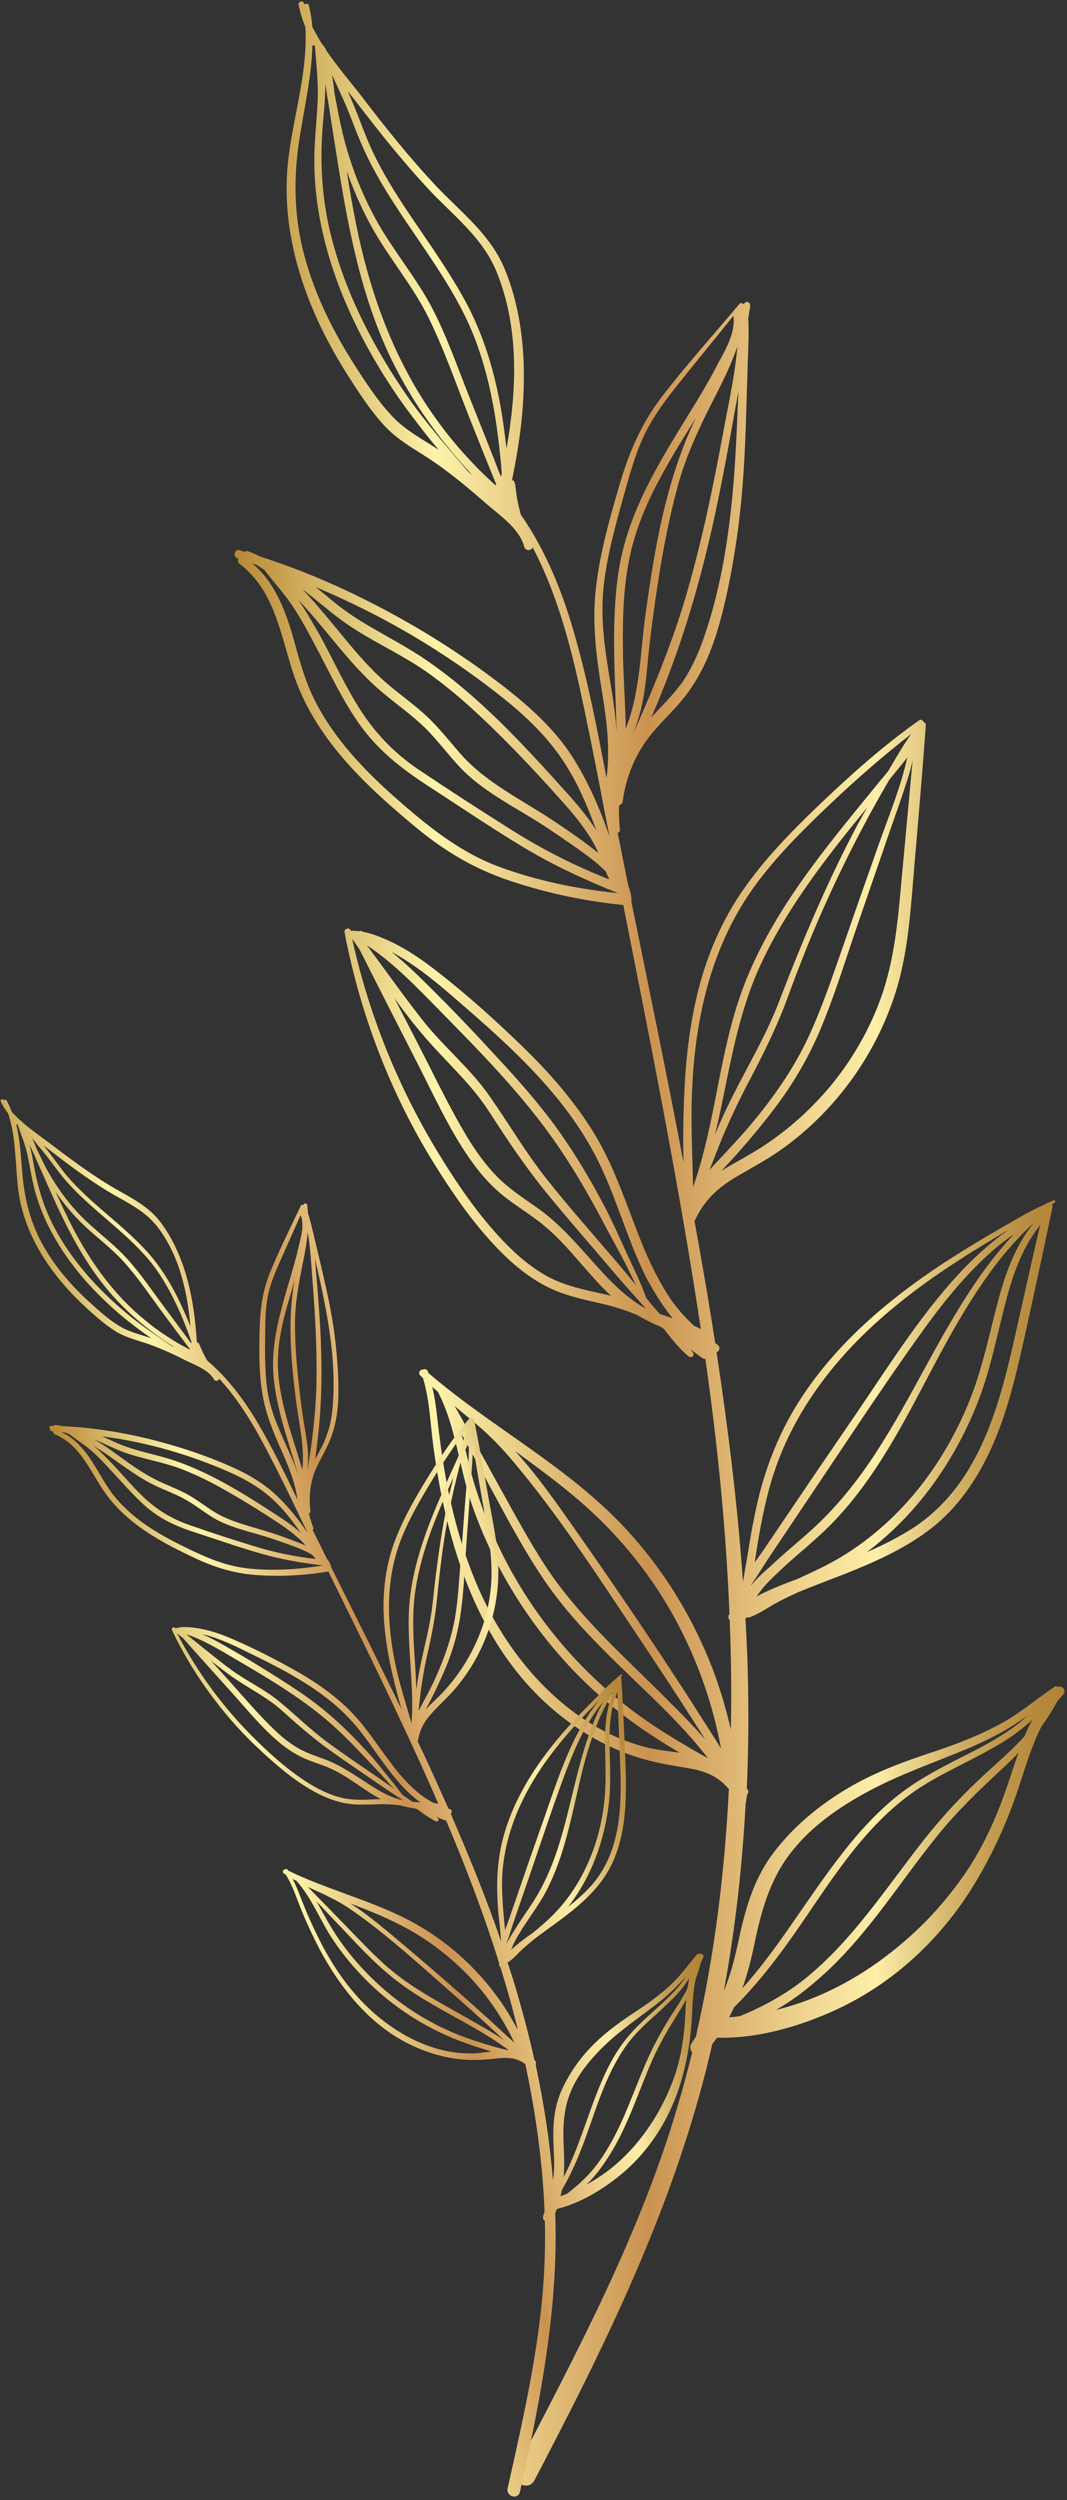 <?xml version="1.0" encoding="UTF-8"?><svg xmlns="http://www.w3.org/2000/svg" xmlns:xlink="http://www.w3.org/1999/xlink" height="892.1" preserveAspectRatio="xMidYMid meet" version="1.0" viewBox="-0.6 -0.3 380.9 892.1" width="380.9" zoomAndPan="magnify"><rect x="-0.6" y="-0.3" width="380.9" height="892.1" fill="#333333" stroke="none"/><linearGradient gradientUnits="userSpaceOnUse" id="a" x1="83.175" x2="379.204" xlink:actuate="onLoad" xlink:show="other" xlink:type="simple" xmlns:xlink="http://www.w3.org/1999/xlink" y1="443.302" y2="443.302"><stop offset="0" stop-color="#b88834"/><stop offset=".241" stop-color="#fdf3aa"/><stop offset=".5" stop-color="#ca9250"/><stop offset=".527" stop-color="#d09c5a"/><stop offset=".694" stop-color="#f0d792"/><stop offset=".774" stop-color="#fdeea8"/><stop offset=".798" stop-color="#f1dd96"/><stop offset=".861" stop-color="#d6b76d"/><stop offset=".917" stop-color="#c29a4f"/><stop offset=".966" stop-color="#b5893d"/><stop offset="1" stop-color="#b18336"/></linearGradient><path d="M84.3,199c0.1,0,0.2,0.1,0.2,0.1c-0.3,0.6-0.2,1.3,0.4,1.8c12.4,9.3,14.6,25,19.1,38.8 c7.6,23.3,25.8,40.3,44.2,55.5c10.2,8.4,21,14.8,33.6,18.9c12.9,4.3,26.2,7.1,39.8,8.5c0.1,0,0.2,0,0.3,0 c9.2,46.5,18.5,93,25.9,139.8c0.6,3.9,1.2,7.8,1.8,11.6c-0.1-0.1-0.1-0.2-0.3-0.2c-0.7-0.4-1.4-0.7-2.1-1c-3-2.8-5.8-5.8-8.3-9.4 c-4.2-6.2-7.5-13-10.3-19.9c-5.4-13.3-9.6-27.1-17.1-39.4c-7-11.4-15.9-21.6-25.5-30.9c-9.7-9.4-19.9-18.6-30.6-26.9 c-5-3.9-10.3-7.6-16.1-10.4c-3.2-1.5-6.7-3-10.3-3.7c-0.1,0-0.1-0.1-0.2-0.1c-0.5-0.3-0.9-0.3-1.3-0.1c-1-0.1-1.9-0.2-2.9-0.2 c-0.3-1.4-2.5-0.8-2.2,0.6c0,0,0,0,0,0c0,0,0,0,0,0c3,15.7,7.5,31.1,13.5,46c5.2,12.9,11.5,25.4,18.9,37.2 c7,11.2,14.9,22.5,24.4,31.8c4.5,4.4,9.6,8.4,15.2,11.3c6.4,3.3,13.3,4.7,20.3,6.3c4.2,1,8.3,2.3,12.3,4c2.6,1.5,5.2,2.9,8,4 c0.5,0.3,0.9,0.6,1.4,0.9c2.7,3.5,5.5,7,8.8,9.8c0.9,0.7,2.3-0.2,1.6-1.3c-0.3-0.4-0.5-0.8-0.8-1.2c1.4,1.1,2.8,2.2,4.3,3.2 c0.3,0.2,0.6,0.2,0.9,0.2c4.3,30.2,7.4,60.5,8.6,91c-0.6,0.7-0.5,1.5,0.1,2.2c0.4,10.4,0.6,20.8,0.5,31.2c0,2.6-0.1,5.3-0.1,7.9 c-1.6-7-3.6-13.9-6.1-20.6c-8.5-22.6-22-43.1-39.8-59.4c-19.2-17.6-42.3-30.3-62.1-47.3c-0.1-0.2-0.1-0.4-0.2-0.6 c-0.3-0.8-1.1-0.9-1.7-0.6c-1-0.1-1.9,1.2-1,2.1c0.3,0.3,0.7,0.6,1,1c2.4,7.8,2.6,16.2,3.7,24.3c1.1,8,2.4,16,4.3,23.8 c6,26,17.1,51.4,37.5,69.3c9,7.9,19.3,14,30.6,17.7c5.8,1.9,11.7,2.9,17.7,3.9c5.9,0.9,11,2.5,15,7.2c0.1,0.2,0.3,0.2,0.4,0.3 c-1.5,29.8-5.1,59.4-11.8,88.5c-0.5,0.8-1.1,1.6-1.6,2.4c-0.7,1.2-0.4,2.3,0.3,3.1c-1.5,6.1-3.1,12.2-4.9,18.2 c-13.4,46.1-36,88.4-58,130.7c-2.3,4.3,4.3,8.2,6.6,3.8c2.8-5.3,5.6-10.7,8.3-16c22.1-42.8,42.5-87.1,53.9-134.2 c0.4-1.8,0.9-3.7,1.3-5.5c0.6-0.7,1.1-1.5,1.7-2.2c13.6,0.4,28-3.6,40.3-9c22.7-9.9,40.8-27.1,53.1-48.4c6-10.3,10.8-21.3,14.5-32.6 c2.3-7.1,4.5-14.4,7.9-21.1c2-2.7,3.8-5.5,5.4-8.5c0,0,0-0.1,0-0.1c0.7-0.9,1.5-1.8,2.3-2.7c1.4-1.5-0.4-3.5-1.9-2.7 c-0.3-0.3-0.7-0.5-1.2-0.1c-6.3,4.3-12,9.2-18.7,12.9c-7,3.9-14.5,6.9-22.1,9.5c-11.8,3.9-23.1,7.8-33.8,14.3 c-9.6,5.8-18.3,13-25.2,21.9c-7.8,10-10.7,21.3-13.3,33.5c-1.2,5.6-2.7,11.2-4.9,16.4c4.1-22.2,6.6-44.7,7.8-67.2c0,0,0,0,0.1,0.1 c0.1-1.4,0.3-2.7,0.9-4c-0.2-0.4-0.4-0.9-0.6-1.3c0.7-15.4,0.7-30.9,0.2-46.3c-0.2-4.7-0.4-9.5-0.7-14.2c0.2-0.1,0.5-0.3,0.7-0.4 c0.2,0,0.5,0.1,0.8,0c3.6-1.3,6.8-3.7,10.2-5.5c2.3-1.2,4.6-2.3,7-3.4c5.8-2.4,11.7-4.6,17.6-6.9c11.2-4.5,22.3-9.5,31.6-17.2 c9.5-7.9,16.2-18.6,21-29.9c5-11.8,7.9-24.4,10.7-36.9c3.4-15.5,6.8-31,10-46.5c0.1-0.4,0-0.7-0.2-1c0.3-0.2,0.6-0.4,1-0.7 c0.4-0.3,0.2-1-0.3-0.8c-0.6,0.2-1.2,0.5-1.8,0.8c-0.3,0-0.6,0.1-0.9,0.4c-5.9,2.6-11.6,6.1-17.2,9.3c-6.4,3.7-12.8,7.6-19,11.6 c-20.4,13.4-39.5,29.5-52.6,50.5c-6.6,10.6-11.2,22.2-14.1,34.3c-1.5,6.4-2.7,13-3.7,19.5c-0.5,3-1.1,6.2-1.6,9.3 c0,0.1-0.1,0.1-0.1,0.2c-1.9-27.3-5.3-54.6-9.4-81.7c1.1-0.4,1.5-1.9,0.3-2.7c-0.3-0.2-0.6-0.4-0.8-0.6c-1.8-11.8-3.8-23.5-5.9-35.3 c-0.5-2.8-1-5.6-1.5-8.3c0.1-0.1,0.2-0.3,0.3-0.4c3-6.4,7.2-10.6,13.2-14.4c5.7-3.5,11.7-6.5,17.2-10.4c19.9-14,34.8-34.9,41.7-58.2 c4.2-14.4,4.9-29.5,6.2-44.3c1.4-16.3,2.8-32.6,4-49c0-0.7-0.3-1.1-0.8-1.3c-0.3-0.6-1-1.1-1.7-0.5c-13,9.2-24.8,19.8-36.3,30.8 c-9.6,9.2-19,18.9-26.6,29.9c-7.4,10.7-12.6,22.8-15.8,35.4c-3.2,12.6-4.6,25.6-5.1,38.5c-0.3,7.6-0.4,15.4-0.2,23.1 c-5.9-31.1-12.3-62.1-18.6-93c0,0,0,0,0-0.1c0.1-2-0.4-3.8-1.1-5.6c-1.3-6.3-2.5-12.6-3.8-18.9c0.5-0.2,0.9-0.6,0.8-1.3 c-0.3-2.8-0.4-5.7-0.3-8.5c0.6-0.2,1.2-0.7,1.3-1.5c0.9-6.9,3.3-13.6,7-19.5c3.6-5.7,8.6-10.2,13-15.2c7.1-8,11.4-17.7,14.3-27.9 c3.3-11.6,5.4-23.6,7-35.5c1.6-12.6,2.3-25.2,2.7-37.8c0.2-6.6,0.4-13.1,0.6-19.7c0.2-5.6,0.5-11.2,0.2-16.8c0-0.2,0.1-0.4,0.1-0.5 c0.2-1.3,0.4-2.5,0.6-3.7c0.1-0.7-0.2-1.3-0.8-1.5c-0.5-0.2-1.1,0.1-1.4,0.6c-0.2,0-0.3,0-0.5,0c-0.3-0.3-0.7-0.4-1.1,0 c-9.3,11.1-19.1,21.9-27.9,33.4c-7.2,9.4-11.6,19.8-14.9,31.1c-3.6,12.2-7.1,24.6-8.5,37.2c-1.4,12.4,0.2,24.5,2.2,36.7 c1.7,10.3,3,20.6,1.6,30.8c-3.2-17-6.5-34-11.2-50.5c-4.3-15.4-10.3-30.4-19.4-43.5c-0.1-0.3-0.2-0.6-0.2-0.8c-0.5-2-1-4-1.3-6.1 c-0.1-1-0.3-2-0.4-3.1c-0.1-0.8-0.2-1.7-0.8-2.2c-0.1-0.1-0.2-0.1-0.3,0c-0.1,0.1-0.1,0.2-0.2,0.3c2.6-12.5,4.4-25.2,4.3-38 c0-12.9-2-26.2-7-38.1c-5.2-12.2-15.5-19.9-24.3-29.2c-9.5-10.1-18.2-21-26.6-32c-4.1-5.3-8.6-10.5-12.5-16.2 c-0.4-0.9-0.9-1.7-1.6-2.4c-1.3-2-2.4-4.1-3.5-6.2c-0.2-2.5-0.6-5-1.2-7.5c-0.2-0.9-1.1-0.9-1.7-0.5c0-0.1-0.1-0.2-0.1-0.4 c-0.3-1.2-2.1-0.7-1.9,0.5c0.5,2.7,1.4,5.4,2.4,8c0.9,15.3-3.9,30.4-5.9,45.6c-3.8,28.6,6.6,56.4,22,80.1c3.8,5.9,7.8,12,12.7,17.1 c5,5.2,11.4,8.4,17.2,12.4c6.4,4.4,12.4,9.4,18.2,14.5c4.8,4.2,12.2,9.1,13.9,15.6c0.5,1.7,2.4,1.6,3.1,0.4 c8.3,15.8,13.1,33.4,16.9,50.8c2.8,12.8,5.3,25.6,7.8,38.4c0,0.2,0,0.4,0.1,0.6c0.8,4.4,1.7,8.8,2.6,13.3 c-3.4-9.9-7.7-19.7-13.3-28.5c-6.4-9.9-15.1-17.7-24.3-24.9c-9.3-7.2-19-13.8-29-19.8c-18.3-10.9-37.8-20.2-58.1-26.7 c-1.4-0.7-2.9-1.4-4.4-1.9c-0.5-0.2-0.9,0-1.2,0.2c-0.5-0.1-1-0.3-1.5-0.5C83.1,195.3,82.3,198.3,84.3,199z M168.2,165 c-4.8-5-9.2-10.3-13.2-15.9c-15-20.9-23.6-44.9-28.6-70c-1.2-6.1-2.3-12.2-3.2-18.3c2.7,7.6,6,15,10.1,22 c6,10.2,13.6,19.3,18.9,29.9c5.6,11.3,9.8,23.4,14.4,35.1c3.3,8.3,6.6,16.6,10,24.9c-0.1,0-0.3,0.1-0.4,0.1 C173.5,170.3,170.8,167.8,168.2,165z M110.9,15.9c0.3,0,0.6,0,0.9,0.1c0.5,6.6,1.3,13,1,19.7c-0.3,6.7-1.1,13.4-1.2,20.2 c-0.2,22.1,6.5,43.6,16.5,63.1c5.1,9.9,11,19.4,17.7,28.3c3.3,4.4,6.6,8.7,10.2,12.9c-5.8-3.8-12-7-16.7-12.1 c-5.1-5.4-9.3-11.9-13.3-18.1c-7.8-12.2-14.3-25.3-18-39.3c-4-15-3.9-29.8-1.1-45.1C108.5,35.9,110.7,25.9,110.9,15.9z M116.7,37 c1.1,7,2.2,13.9,3.3,20.9c3.9,24.5,8.7,49.1,19.8,71.4c5,10,11.1,19.5,18.1,28.2c3.1,3.9,6.5,7.9,10.1,11.7c-0.5-0.4-1-0.8-1.4-1.1 c-7.4-8.7-15-17.3-21.6-26.7c-12.6-18.2-23-38.3-28-60c-2.5-11.1-3.3-22.3-2.6-33.7c0.3-5.6,1.2-11.9,1.1-18.1 C115.9,32.1,116.3,34.6,116.7,37z M117.9,26.4c2.4,5.1,4.8,10.2,6.8,15.4c2.1,5.5,4.3,11,7,16.2c9.9,19.3,24.7,35.7,34.1,55.3 c5,10.4,8,21.6,10,32.9c1,5.8,1.7,11.6,2.3,17.4c0.2,1.7,0.3,3.4,0.4,5c-0.1,0.4-0.2,0.8-0.3,1.2c-3.7-9.6-7.5-19.1-11.3-28.6 c-4.4-11-8.3-22.5-14-33c-5.7-10.4-13.4-19.5-19.1-29.8c-5.8-10.5-10-21.7-12.6-33.4c-0.9-3.9-1.6-8-2.4-12 C118.6,30.9,118.3,28.6,117.9,26.4z M180.2,159.9c0-0.1,0-0.1,0-0.2c-0.7-6.1-1.5-12.1-2.7-18.1c-2.2-11.1-5.6-21.9-10.7-32 c-5-9.7-11.2-18.7-17.4-27.8c-6.3-9.2-12.5-18.4-17.2-28.5c-3.1-6.7-5.5-14.2-8.7-21.1c1.3,1.6,2.5,3.2,3.7,4.7 c7.9,10.3,16,20.4,24.8,29.9c9,9.7,19.8,17.6,24.8,30.2C184.8,117,183.9,138.9,180.2,159.9z M359.2,438.7c-0.7,0.5-1.4,1-2.1,1.5 c-4.5,3.4-8.7,7.2-12.7,11.2c-15.3,15.7-27.1,34.8-39.4,52.8c-7.3,10.7-14.6,21.3-21.8,32c-3.6,5.3-7.1,10.5-10.7,15.8 c-1.2,1.7-2.4,3.5-3.7,5.2c0.3-1.7,0.5-3.3,0.8-5c1.1-6.9,2.4-13.8,4.2-20.6c6.2-23.6,20.2-43.4,38.1-59.7 c9.5-8.6,19.9-16.2,30.7-23.1c5.4-3.5,11-6.8,16.5-10.1C359.1,438.7,359.1,438.7,359.2,438.7z M308.9,553.5 c17.8-13.4,31.1-32.2,39.3-52.8c4.5-11.3,6.8-23,9.8-34.8c2.6-10.3,6-20.7,12.7-29c-3.3,14.1-6.4,28.3-9.6,42.4 c-5.6,24.5-13.1,50.4-35.1,65.2C320.5,548.1,314.8,551,308.9,553.5z M269.4,569.4c0.9-1.2,1.8-2.4,2.7-3.5c2.4-2.7,5-5.1,7.6-7.5 c5.3-4.8,10.9-9.3,15.9-14.3c16.5-16.6,27-37.9,37.8-58.3c5.4-10.1,11-20.1,17.6-29.5c3.4-4.9,7.1-9.6,11.2-14c2-2.2,4-4.2,6.2-6.2 c-6.9,8.5-10.5,19.1-13.2,29.7c-3,11.6-5.4,23.2-9.9,34.2c-4.6,11.3-10.8,22-18.5,31.5c-7.5,9.2-16.5,17.3-26.7,23.5 c-5.1,3.1-10.5,5.6-16,8.1C279.2,564.9,274.1,566.9,269.4,569.4z M267.6,565.3c0-0.1,0-0.1,0-0.2c2.8-3.9,5.2-8.1,7.9-12 c4-6,8-11.9,12-17.9c13.4-19.9,26.5-40,40.5-59.5c6-8.4,12.3-16.5,19.6-23.9c3.7-3.7,7.6-7.3,11.9-10.4c0.6-0.4,1.2-0.8,1.8-1.2 c-0.6,0.6-1.2,1.2-1.8,1.9c-4.1,4.6-7.9,9.5-11.4,14.6c-13.5,19.6-23.1,41.6-36.1,61.5c-6.6,10.1-14.1,19.5-23.1,27.6 c-5,4.5-10.2,8.7-15,13.3C271.7,560.9,269.6,563,267.6,565.3z M366.3,611.8c-1.9,1.8-3.9,3.4-6,4.9c-4.9,3.4-10.1,6.2-15.4,8.9 c-9.3,4.7-18.5,9.3-26.5,16c-7.9,6.6-14.7,14.5-20.9,22.8c-11.2,14.8-20.7,31-33.1,44.8c1.8-5,3.1-10.1,4.2-15.3 c2.5-12.2,5.6-23.7,13.5-33.6c7.1-9,16.9-15.8,26.9-21.2c11.4-6.2,23.8-10.4,35.7-15.4c5.9-2.5,11.7-5.3,17.1-8.8 C363.3,613.9,364.8,612.9,366.3,611.8z M276.4,716.9c5.1-2.9,9.8-6.4,14.1-10.1c17.4-14.7,29.2-34.3,43.4-51.9 c7-8.7,14.9-16.3,23.1-23.9c2.1-1.9,4.1-3.9,6-5.9c-1.2,3.3-2.3,6.7-3.4,10c-3.7,11.2-8.3,22-14.8,31.8 c-6.6,9.9-14.6,18.9-23.7,26.5c-9.3,7.9-19.8,14.5-31.1,19.1C285.5,714.3,281,715.8,276.4,716.9z M259.7,719.5 c0.6-1.2,1.2-2.3,1.7-3.5c8-7.9,14.9-16.8,21.3-25.9c12.4-17.7,23.8-37.1,41.6-50.1c8.6-6.3,18.4-10.4,27.6-15.5 c4.4-2.4,8.7-5,12.6-8.2c1-0.8,2.2-1.8,3.4-2.9c-1,1.9-1.9,3.9-2.8,5.9c-4.3,4.7-9.1,8.9-13.6,13c-8.1,7.4-15.4,15.2-22.2,23.8 c-7.1,9-13.7,18.4-20.9,27.3c-6.4,8-13.4,15.7-21.4,22.2c-7.2,5.8-15,10-23.4,13.5C262.4,719.3,261.1,719.4,259.7,719.5z M226.4,611 c-18.3-13.5-33.6-31-44.6-50.9c-5.4-9.8-9.8-20.2-13.1-31c-1.8-5.9-3-11.9-4.6-17.8c0.3,0.5,0.5,1,0.8,1.4c3.5,6.5,7,12.9,10.4,19.3 c5.9,10.9,11.7,21.8,18.7,32c6.1,8.9,13.3,16.9,20.9,24.5c7.7,7.8,15.8,15.2,23.5,23c3.7,3.8,7.4,7.8,10.8,11.9 c1,1.2,1.9,2.4,2.9,3.6c-0.1,0-0.2-0.1-0.3-0.1c-2.6-1.4-5.2-2.9-7.7-4.4C238.1,619,232.1,615.2,226.4,611z M155.7,496.3 c6.5,12.5,7.6,27.2,12.2,40.4c7.4,21.3,19.3,40.9,34.6,57.4c7.8,8.4,16.6,15.9,26.1,22.5c4.4,3,8.8,5.8,13.4,8.5 c-4.6-0.6-9.2-1.1-13.7-2.4c-24.4-6.9-43.7-27.4-54.9-49.5c-6.6-13-10.9-26.9-13.9-41.2c-1.5-7.3-2.6-14.6-3.5-22 c-0.6-5.2-1.1-10.5-2.3-15.5C154.3,495.2,155,495.7,155.7,496.3z M185.5,524.7c15,18.3,28,38.5,41.2,58.2 c6.8,10.2,13.6,20.5,20.2,30.8c1.4,2.3,2.9,4.5,4.3,6.8c-4-4.7-8.4-9.1-12.6-13.3c-15.6-15.8-32.5-30.3-44.7-49 c-6.8-10.5-12.6-21.6-18.7-32.5c-3.1-5.7-6.3-11.3-9.4-17c-1.4-2.5-2.7-4.9-4.1-7.3c3.8,3.3,7.9,6.4,11.6,9.9 C177.7,515.4,181.7,520,185.5,524.7z M256.8,623.6c-3.5-5.6-7.1-11.1-10.6-16.7c-13.7-21.2-27.8-42-42.3-62.6 c-6.2-8.8-12.5-17.8-19.7-25.8c-0.3-0.3-0.6-0.7-0.9-1c10.3,7.5,20.5,15,29.6,23.8c8.5,8.2,16,17.4,22.4,27.4 C245.9,585.4,253.2,604.2,256.8,623.6z M214.8,454.1c-7.5-8.1-14.2-16.7-23.3-23.2c-5.1-3.6-10.3-6.9-14.7-11.4 c-4.2-4.3-7.6-9.1-10.7-14.2c-6.6-11-12.1-22.7-18-34.1c-2.6-5.1-5.3-10.2-7.9-15.3c3.1,4.3,6.3,8.5,9.7,12.5 c8,9.6,17.4,17.5,24.2,28.1c6.5,10.1,13,19.8,20.6,29.1c8,9.8,16.4,19.3,24.6,29c3.5,4.1,7.1,8,10.6,12c-0.4-0.2-0.8-0.4-1.1-0.6 C223.5,462.8,219,458.6,214.8,454.1z M148.4,379.1c5.9,11.5,11.3,23.5,18.7,34.1c3.3,4.7,7,9.1,11.4,12.7c4.8,4,10.3,7.1,15.1,11.1 c8.8,7.3,15.2,16.8,23.4,24.6c0.2,0.2,0.4,0.3,0.6,0.5c-0.7-0.2-1.4-0.4-2.1-0.5c-7-1.6-14-2.9-20.4-6.3 c-5.9-3.2-11.1-7.6-15.8-12.5c-9.6-10-17.5-21.8-24.6-33.6c-13.8-23.1-23.8-48.3-29.6-74.5c0.9,1.2,1.8,2.5,2.6,3.7 C134.6,352.1,141.5,365.6,148.4,379.1z M130.5,337.1c8.9,5.9,16.5,13.7,24,21.3c15.5,15.8,31.5,31.8,44,50.1 c6.1,8.9,11.5,18.3,16.5,27.8c2.4,4.6,5,9.1,7.4,13.8c1.4,2.7,2.7,5.5,4.1,8.3c-2.4-3-4.9-6-7.4-8.9c-8-9.4-16.3-18.7-24-28.4 c-7.8-9.7-14-20.4-21.1-30.5c-6.7-9.6-15.9-17.1-23.2-26.2c-6.9-8.7-13.3-17.8-19.9-26.7C130.6,337.4,130.5,337.2,130.5,337.1z M239.5,470.1c-1.5-0.5-3-1-4.5-1.5c-0.8-0.9-1.6-1.7-2.3-2.6c-0.9-1-1.7-2.1-2.6-3.1c-1.8-5.3-4.4-10.4-6.7-15.4 c-2.6-5.7-5.1-11.3-7.9-16.8c-5.1-9.7-10.7-19.2-17.1-28.1c-6.6-9.2-14.1-17.6-21.8-25.9c-7.8-8.5-15.8-16.9-24-25 c-4.3-4.3-8.7-8.5-13.4-12.3c1.4,0.7,2.7,1.5,4,2.3c6.5,4,12.3,8.8,18.1,13.8c20.3,17.5,41.2,36,52.7,60.7c6,12.8,9.7,26.5,16,39.2 C232.5,460.1,235.7,465.4,239.5,470.1z M256.9,417.5c6.5-6.8,12.7-14.1,18.4-21.5c7-9.1,12.7-18.8,17.1-29.3 c4.7-11.2,8.3-22.8,12.2-34.3c4.1-12,8.3-24,12.4-36c2.1-6,4.3-12.1,6.2-18.1c0.8-2.4,1.5-4.9,2-7.4c-1.3,14.1-2.6,28.2-3.9,42.2 c-1.3,14.4-2.5,28.9-7.4,42.6c-4.2,11.7-10.6,22.7-18.6,32.2c-8.1,9.5-17.6,17.6-28.4,23.8C263.9,413.5,260.4,415.3,256.9,417.5z M252.7,417.1c1.5-3.7,2.9-7.4,4.4-11.1c2.6-6.2,5.5-12.4,8.6-18.4c5.6-10.6,10.9-21,15-32.3c4.2-11.4,8.6-22.6,13.6-33.6 c4.9-10.9,10.2-21.5,15.9-32c2.2-4,4.4-7.9,6.7-11.8c2.1-2.6,4.2-5.1,6.2-7.7c0.1-0.1,0.1-0.2,0.2-0.3c-2.3,10.6-6.6,20.9-10.2,31.1 c-4.1,11.6-8.2,23.2-12.2,34.8c-4,11.3-7.7,22.7-12.7,33.5c-4.8,10.4-11.2,19.9-18.4,28.8C264.4,404.8,258.5,410.9,252.7,417.1z M306.1,292.9c-11.2,20.9-20.3,42.6-28.8,64.7c-4.5,11.7-10.9,22.3-16.5,33.5c-2.2,4.4-4.3,8.9-6.2,13.5c1.6-6.3,2.8-12.6,4.1-18.9 c2.7-13.2,5.6-26.4,10.9-38.8c4.9-11.3,11.3-21.8,18.3-31.8c6.6-9.4,13.8-18.4,21.1-27.3C308,289.5,307.1,291.2,306.1,292.9z M246.5,387.9c1.2-26,7.1-51.4,22.8-72.7c7.9-10.7,17.5-20.1,27.2-29.3c9-8.5,18.4-16.7,28.2-24.3v0c-3,4.2-5.6,8.8-8.2,13.2 c-1,1.2-1.9,2.4-2.9,3.5c-4.3,5.3-8.7,10.6-13,16c-14.4,17.9-28.2,36.9-36.2,58.6c-8.4,22.8-9.5,47.6-17.6,70.4 C246.6,411.5,245.9,399.7,246.5,387.9z M212.3,296c-3.2-5-7.1-9.6-11.1-14c-15.4-17.1-31.4-34.5-50.6-47.4 c-10.1-6.8-21.3-11.6-30.9-19.2c-2.5-2-5-4.2-7.6-6.2c3.1,1.3,6.3,2.7,9.3,4.1c20.9,9.6,40.6,21.8,58.5,36.2 c9,7.3,17.1,15.4,22.9,25.5C206.8,281.7,209.6,288.8,212.3,296z M213,304.1c-4.9-4-10.2-7.6-15.4-11.1 c-11.4-7.7-24.4-13.7-33.7-24.2c-4.5-5.1-8.6-10.5-13.8-15c-4.9-4.3-10.3-8-15-12.4c-8.2-7.7-14.8-16.8-22.2-25.3 c-1.8-2.1-3.7-4.2-5.7-6.3c0.3,0.3,0.7,0.5,1,0.8c4.4,3.4,8.6,7.1,13.1,10.4c9.4,6.9,20.3,11.5,29.9,18.1 c9.3,6.5,17.8,14.2,25.9,22.2c8,7.9,15.7,16.2,23.2,24.6c3.7,4.1,7.2,8.4,10.1,13.1C211.4,300.7,212.3,302.4,213,304.1z M216.9,313.5c-12.2-4.8-23.7-10.6-34.8-17.6c-11.1-7-22.1-14.1-33-21.4c-9.4-6.3-16.7-14.1-22.5-23.8c-5.3-8.7-9.4-18.1-14.5-26.9 c-1.9-3.2-3.9-6.8-6.3-10.1c2.8,2.9,5.4,5.9,8,9c7.1,8.5,13.9,17.3,22.5,24.4c4.9,4.1,10.2,7.8,14.8,12.3c4.6,4.5,8.4,9.8,12.8,14.4 c8.9,9.2,21.1,14.7,31.6,21.8c5.6,3.8,11.3,7.6,16.6,11.8c1.3,1.1,2.5,2.2,3.6,3.3c0.3,0.9,0.7,1.7,1.1,2.5 C216.8,313.3,216.8,313.4,216.9,313.5z M231.9,255.7c1.8-4.1,3.5-8.3,5.1-12.4c8-20.5,13.8-41.6,18.3-63.1 c2.3-10.9,4.3-21.8,6.2-32.7c0.5-2.6,1-5.3,1.5-8c-0.2,4.6-0.4,9.2-0.6,13.8c-1.1,24.9-3.6,50.8-11.9,74.4 c-1.9,5.4-4.3,10.7-7.5,15.4C239.8,247.6,235.7,251.5,231.9,255.7z M225.4,261.5c1.1-2.9,2.1-5.8,2.8-8.7c1.5-6.1,2-12.4,2.6-18.6 c0.7-6.9,1.6-13.9,2.6-20.8c1.9-13.1,4.2-26.2,7.6-39c3.2-12.3,8.6-23.4,14.4-34.6c2.7-5.4,5.3-10.8,7.2-16.4 c-0.8,10.1-3.1,20.1-4.9,29.9c-3.9,21.2-8.3,42.3-14.6,63C238.2,231.8,232.1,246.7,225.4,261.5z M224.8,195.8 c2.7-11,7.6-21.1,13.2-30.8c3.1-5.5,6.5-10.8,9.8-16.2c-10.6,22-14.7,46.3-18,70.4c-1.8,13.2-1.9,26.9-6.6,39.4 c-0.1,0.4-0.3,0.7-0.4,1.1c-0.2-8.8-0.8-17.6-1-26.3C221.6,220.8,221.8,208.1,224.8,195.8z M217.7,245.8c-2-12.3-4.2-24.4-2.8-36.9 c1.4-12.7,5.2-25.2,8.6-37.4c1.7-5.9,3.5-11.7,6.2-17.2c2.8-5.7,6.6-10.9,10.5-15.9c6.9-8.7,14-17.3,21-26c0.9,6.2-3.2,12.7-6,18 c-2.7,5.2-5.7,10.2-8.7,15.1c-11.3,18.4-23,36.5-26.3,58.3c-3.1,20.8-0.7,42-0.6,63C219.8,259.8,218.8,252.7,217.7,245.8z M89.4,200.7c0.5,0.2,1,0.4,1.5,0.5c1,0.6,1.9,1.3,2.9,1.9c3.4,4.5,7.3,8.6,10.4,13.4c3.1,4.7,5.7,9.7,8.3,14.6 c4.8,9.1,9.2,18.5,15.2,27c6.5,9.2,14.8,15.7,24.3,21.9c11.4,7.4,22.6,15,34.2,22c10.8,6.5,22.1,11.7,33.8,16.4 c-14.7-1.5-29.4-4.5-43.2-9.7c-12.8-4.9-23.4-13.2-33.7-22.1c-9-7.8-17.7-16.2-24.6-25.9c-3.5-4.9-6.5-10.1-8.8-15.6 c-2.5-6.1-4.1-12.5-5.9-18.8C101,216.8,97.1,207,89.4,200.7z" fill="url(#a)"/><linearGradient gradientTransform="rotate(-14.984 189.381 612.549)" gradientUnits="userSpaceOnUse" id="b" x1="49.679" x2="226.24" xlink:actuate="onLoad" xlink:show="other" xlink:type="simple" xmlns:xlink="http://www.w3.org/1999/xlink" y1="615.433" y2="615.433"><stop offset="0" stop-color="#b88834"/><stop offset=".241" stop-color="#fdf3aa"/><stop offset=".5" stop-color="#ca9250"/><stop offset=".527" stop-color="#d09c5a"/><stop offset=".694" stop-color="#f0d792"/><stop offset=".774" stop-color="#fdeea8"/><stop offset=".798" stop-color="#f1dd96"/><stop offset=".861" stop-color="#d6b76d"/><stop offset=".917" stop-color="#c29a4f"/><stop offset=".966" stop-color="#b5893d"/><stop offset="1" stop-color="#b18336"/></linearGradient><path d="M18.2,510.5c0.1,0,0.1,0,0.2,0c-0.1,0.4,0.1,0.8,0.5,1c8.6,3.4,12.3,12.2,17,19.4c8,12.3,21.1,19.2,34,25.2 c7.2,3.3,14.4,5.3,22.3,5.7c8.1,0.5,16.2,0,24.2-1.3c0.1,0,0.1,0,0.2-0.1c12.5,25.4,25,50.7,36.5,76.6c0.9,2.1,1.9,4.3,2.8,6.4 c-0.1,0-0.1-0.1-0.2-0.1c-0.5-0.1-0.9-0.2-1.4-0.2c-2.2-1.1-4.3-2.5-6.2-4.2c-3.4-2.9-6.3-6.3-9-9.9c-5.2-6.8-9.7-14.1-15.9-20 c-5.8-5.5-12.5-10-19.4-13.8c-7-3.9-14.3-7.6-21.8-10.8c-3.5-1.5-7.1-2.8-10.9-3.5c-2.1-0.4-4.3-0.7-6.5-0.6c-0.1,0-0.1,0-0.1,0 c-0.3-0.1-0.6,0-0.8,0.1c-0.6,0.1-1.1,0.2-1.7,0.3c-0.4-0.8-1.5-0.1-1.2,0.7c0,0,0,0,0,0s0,0,0,0c4.1,8.6,9.1,16.8,14.9,24.4 c5,6.7,10.6,12.9,16.7,18.5c5.8,5.4,12,10.7,19,14.6c3.3,1.8,6.8,3.3,10.5,4.1c4.2,0.9,8.4,0.6,12.7,0.5c2.6-0.1,5.2,0.1,7.7,0.4 c1.7,0.5,3.5,0.9,5.2,1.1c0.3,0.1,0.6,0.2,0.9,0.3c2.1,1.6,4.3,3.2,6.6,4.3c0.6,0.3,1.3-0.5,0.8-1c-0.2-0.2-0.4-0.4-0.7-0.6 c1,0.4,2,0.8,3,1.2c0.2,0.1,0.4,0,0.5,0c7.1,16.7,13.6,33.7,19,51.1c-0.2,0.5,0,1,0.4,1.2c1.8,5.9,3.6,11.9,5.1,17.9 c0.4,1.5,0.8,3.1,1.1,4.6c-2-3.8-4.2-7.5-6.7-11c-8.4-11.7-19.3-21.4-32.1-28.1c-13.8-7.2-29.1-10.9-43.1-17.7 c-0.1-0.1-0.1-0.2-0.2-0.3c-0.3-0.4-0.8-0.4-1.1-0.1c-0.6,0.1-0.9,1-0.3,1.4c0.2,0.1,0.5,0.3,0.7,0.4c2.6,4.1,4,8.9,5.9,13.4 c1.8,4.4,3.9,8.8,6.1,13.1c7.5,14,17.8,27,32.3,34.1c6.4,3.1,13.2,5.1,20.4,5.5c3.6,0.2,7.2-0.1,10.8-0.5c3.6-0.4,6.7-0.3,9.7,1.8 c0.1,0.1,0.2,0.1,0.3,0.1c3.7,17.4,6.2,35,6.9,52.8c-0.2,0.5-0.4,1.1-0.5,1.6c-0.2,0.8,0.1,1.4,0.6,1.7c0.1,3.7,0.1,7.5,0,11.2 c-0.6,28.6-7.1,56.5-13.3,84.3c-0.6,2.8,3.7,4.1,4.4,1.2c0.8-3.5,1.6-7,2.3-10.5c6.1-28.1,11-56.8,10.4-85.6c0-1.1-0.1-2.2-0.1-3.4 c0.2-0.5,0.4-1,0.6-1.5c7.9-1.9,15.5-6.4,21.8-11.4c11.6-9.2,19.3-21.9,23.1-36.1c1.9-6.9,2.9-13.9,3.3-21c0.2-4.4,0.4-9,1.3-13.4 c0.7-1.8,1.3-3.7,1.8-5.7c0,0,0-0.1,0-0.1c0.3-0.6,0.6-1.3,0.9-1.9c0.6-1-0.8-1.9-1.5-1.3c-0.2-0.1-0.5-0.1-0.7,0.1 c-2.9,3.5-5.5,7.1-8.8,10.3c-3.4,3.3-7.3,6.2-11.3,8.9c-6.2,4.1-12.1,8.1-17.3,13.4c-4.7,4.8-8.5,10.3-11.2,16.5 c-2.9,7-2.9,13.9-2.5,21.3c0.2,3.4,0.2,6.8-0.3,10.2c-1.1-13.4-3.1-26.7-5.9-39.9c0,0,0,0,0,0c-0.2-0.8-0.3-1.6-0.1-2.4 c-0.2-0.2-0.4-0.4-0.6-0.6c-2-9-4.4-17.9-7-26.7c-0.8-2.7-1.7-5.4-2.6-8.1c0.1-0.1,0.2-0.2,0.3-0.3c0.1,0,0.3,0,0.4-0.2 c1.9-1.3,3.3-3.2,5.1-4.7c1.1-1,2.3-2,3.5-3c3-2.3,6.1-4.5,9.1-6.7c5.8-4.3,11.4-8.9,15.6-14.8c4.3-6,6.5-13.2,7.5-20.5 c1-7.6,0.8-15.3,0.5-22.9c-0.4-9.4-0.8-18.9-1.4-28.3c0-0.2-0.1-0.4-0.2-0.5c0.1-0.2,0.3-0.3,0.4-0.5c0.2-0.2-0.1-0.6-0.3-0.4 c-0.3,0.2-0.6,0.5-0.9,0.7c-0.2,0.1-0.4,0.2-0.4,0.4c-3,2.4-5.7,5.3-8.4,8c-3.1,3.1-6.2,6.3-9.2,9.6c-9.7,10.9-18.2,23.1-22.5,37.2 c-2.2,7.1-3,14.5-2.8,21.9c0.1,3.9,0.4,7.9,0.9,11.8c0.2,1.8,0.3,3.7,0.5,5.6c0,0,0,0.1,0,0.1c-5.3-15.5-11.5-30.6-18-45.6 c0.5-0.4,0.6-1.3-0.2-1.6c-0.2-0.1-0.4-0.2-0.6-0.2c-2.9-6.5-5.8-13-8.8-19.4c-0.7-1.5-1.4-3-2.2-4.6c0-0.1,0.1-0.2,0.1-0.3 c0.7-4.2,2.5-7.2,5.4-10.3c2.7-2.9,5.7-5.6,8.3-8.7c9.3-11.1,14.7-25.4,15-40c0.2-8.9-1.7-17.7-3.3-26.5c-1.7-9.6-3.4-19.2-5.3-28.8 c-0.1-0.4-0.3-0.6-0.7-0.6c-0.3-0.3-0.7-0.5-1.1,0c-6.1,7.3-11.3,15.2-16.2,23.3c-4.1,6.8-8,13.8-10.7,21.3 c-2.6,7.3-3.7,15-3.7,22.8c0.1,7.7,1.3,15.5,3,23c1,4.4,2.2,8.9,3.4,13.3c-8.2-17-16.7-33.9-25.1-50.7c0,0,0,0,0,0 c-0.2-1.2-0.8-2.1-1.5-3c-1.7-3.4-3.4-6.9-5.1-10.3c0.3-0.2,0.4-0.5,0.2-0.9c-0.6-1.6-1.1-3.2-1.5-4.9c0.3-0.2,0.6-0.6,0.5-1.1 c-0.5-4.1-0.2-8.3,1-12.3c1.2-3.8,3.4-7.2,5.1-10.8c2.8-5.7,3.8-12,3.9-18.3c0.1-7.2-0.5-14.4-1.4-21.6c-1-7.5-2.6-14.9-4.3-22.2 c-0.9-3.8-1.8-7.6-2.7-11.4c-0.8-3.3-1.5-6.5-2.5-9.7c0-0.1,0-0.2,0-0.3c-0.1-0.8-0.1-1.5-0.2-2.3c0-0.4-0.3-0.7-0.7-0.7 c-0.3,0-0.6,0.2-0.7,0.5c-0.1,0-0.2,0-0.3,0.1c-0.2-0.1-0.5-0.1-0.6,0.2c-3.7,7.8-7.6,15.6-10.9,23.6c-2.7,6.5-3.6,13.2-3.8,20.2 c-0.2,7.6-0.3,15.3,0.9,22.8c1.1,7.4,3.9,14.1,6.9,20.8c2.5,5.7,4.9,11.4,5.7,17.5c-4.5-9.3-9-18.6-14.2-27.4 c-4.9-8.2-10.6-15.9-17.9-22.1c-0.1-0.1-0.2-0.3-0.3-0.4c-0.6-1.1-1.2-2.2-1.7-3.3c-0.2-0.6-0.5-1.1-0.7-1.7 c-0.2-0.4-0.4-0.9-0.8-1.2c-0.1,0-0.1,0-0.2,0c0,0.1,0,0.1-0.1,0.2c-0.5-7.6-1.4-15.2-3.4-22.6c-2-7.4-5.2-14.8-9.9-20.9 c-4.9-6.2-12-9.1-18.5-13.1c-7-4.3-13.7-9.3-20.3-14.3c-3.2-2.4-6.6-4.8-9.7-7.4c-0.4-0.4-0.8-0.9-1.3-1.1c-1-1-2-2-3-3 c-0.5-1.4-1.1-2.8-1.8-4.1c-0.3-0.5-0.8-0.4-1,0c0-0.1-0.1-0.1-0.1-0.2c-0.3-0.7-1.3-0.1-1,0.6c0.7,1.5,1.6,2.9,2.6,4.2 c2.9,8.7,2.5,18.1,3.6,27.2c2.2,17.1,12.5,31.5,25,42.8c3.1,2.8,6.4,5.7,10,7.9c3.7,2.2,7.8,3.1,11.8,4.5c4.4,1.6,8.6,3.5,12.7,5.6 c3.4,1.7,8.4,3.4,10.4,6.9c0.5,0.9,1.6,0.5,1.9-0.2c7.2,7.8,12.7,17.2,17.6,26.7c3.6,6.9,7,13.9,10.4,20.9c0,0.1,0.1,0.2,0.1,0.3 c1.2,2.4,2.3,4.8,3.5,7.2c-3.5-5.2-7.5-10.2-12.1-14.3c-5.2-4.7-11.4-7.9-17.9-10.6c-6.4-2.7-13.1-5-19.8-6.9 c-12.2-3.5-24.9-5.8-37.6-6.4c-0.9-0.2-1.9-0.4-2.8-0.4c-0.3,0-0.5,0.1-0.7,0.3c-0.3,0-0.6,0-1,0C16.9,508.6,16.9,510.4,18.2,510.5z M61.3,478c-3.5-2.2-6.9-4.5-10.1-7.2c-11.9-9.7-20.5-22.2-27.3-35.9c-1.6-3.3-3.2-6.7-4.7-10c2.7,4,5.8,7.7,9.2,11.1 c5,4.9,10.8,9,15.5,14.3c5,5.6,9.2,11.9,13.7,18c3.2,4.3,6.4,8.6,9.6,12.8c-0.1,0-0.1,0.1-0.2,0.1C65.1,480.2,63.2,479.2,61.3,478z M5.2,401c0.2-0.1,0.4-0.1,0.5,0c1.3,3.8,2.8,7.3,3.6,11.2c0.8,3.9,1.4,7.9,2.4,11.8c3.3,12.7,10.5,24.1,19.2,33.8 c4.5,4.9,9.4,9.5,14.6,13.6c2.6,2,5.2,4,7.9,5.8c-3.9-1.3-8-2.2-11.5-4.4c-3.8-2.3-7.2-5.4-10.5-8.4c-6.4-5.8-12.1-12.4-16.4-19.9 c-4.6-8-6.8-16.6-7.6-25.8C6.9,412.8,6.6,406.7,5.2,401z M11.8,412.2c1.7,3.8,3.4,7.7,5.1,11.5c6,13.5,12.6,26.9,22.5,38.1 c4.4,5,9.4,9.5,14.8,13.5c2.4,1.8,5,3.6,7.6,5.2c-0.3-0.2-0.7-0.3-1-0.4c-5.6-3.9-11.3-7.6-16.6-12.1c-10.1-8.5-19.2-18.5-25.4-30.3 c-3.2-6-5.3-12.3-6.7-19c-0.7-3.3-1.2-7.1-2.2-10.6C10.6,409.5,11.2,410.8,11.8,412.2z M10.9,405.9c2.1,2.6,4.3,5.1,6.3,7.8 c2.1,2.8,4.2,5.6,6.5,8.2c8.7,9.6,19.7,16.8,28.2,26.6c4.5,5.2,7.9,11.2,10.8,17.4c1.5,3.2,2.8,6.4,4,9.7c0.3,0.9,0.7,1.9,1,2.8 c0,0.2,0,0.5,0,0.7c-3.6-4.9-7.3-9.8-10.9-14.7c-4.2-5.7-8.3-11.7-13.2-16.8c-4.9-5.1-10.7-9.2-15.6-14.3c-4.9-5.1-9.1-11-12.4-17.3 c-1.1-2.1-2.1-4.3-3.2-6.5C12,408.4,11.4,407.1,10.9,405.9z M67.4,473.2c0,0,0-0.1,0-0.1c-1.3-3.4-2.8-6.7-4.4-10 c-3-6.1-6.6-11.8-11.1-16.8c-4.4-4.8-9.4-9.1-14.3-13.3c-5-4.3-10-8.7-14.3-13.7c-2.8-3.4-5.4-7.3-8.3-10.8c1,0.7,1.9,1.4,2.9,2.2 c6.1,4.7,12.3,9.3,18.9,13.4c6.7,4.2,14.1,7.1,19,13.6C63.4,447.8,66.3,460.5,67.4,473.2z M213.5,606.2c-0.3,0.4-0.7,0.8-1,1.2 c-2.1,2.6-3.9,5.5-5.6,8.4c-6.4,11.4-10.2,24.2-14.6,36.5c-2.6,7.3-5.1,14.5-7.6,21.8c-1.2,3.6-2.5,7.2-3.7,10.7 c-0.4,1.2-0.9,2.4-1.3,3.6c-0.1-1-0.2-2-0.3-3c-0.4-4.2-0.7-8.3-0.8-12.5c-0.1-14.6,4.9-28.1,12.7-40.3c4.1-6.4,9-12.4,14.1-18 C208,611.8,210.7,609,213.5,606.2C213.4,606.3,213.4,606.2,213.5,606.2z M202.2,680.1c8.2-10.4,12.9-23.4,14.5-36.5 c0.9-7.2,0.4-14.3,0.3-21.5c-0.1-6.3,0.3-12.8,2.8-18.6c0.3,8.6,0.7,17.3,1,25.9c0.6,15,0.2,31.1-10.2,43 C208.1,675.2,205.2,677.8,202.2,680.1z M181.9,695.4c0.3-0.8,0.6-1.6,1-2.4c0.9-1.9,2.1-3.7,3.2-5.5c2.3-3.6,4.8-7,7-10.7 c7-12.1,9.7-26,12.8-39.4c1.5-6.6,3.2-13.3,5.6-19.7c1.2-3.4,2.6-6.6,4.3-9.8c0.8-1.5,1.7-3.1,2.6-4.5c-2.7,6-3.1,12.6-3,19.1 c0.1,7.1,0.5,14.2-0.4,21.2c-0.9,7.2-2.8,14.4-5.8,21c-2.9,6.5-6.8,12.5-11.7,17.6c-2.5,2.6-5.2,4.9-7.9,7.1 C186.8,691.3,184.3,693.2,181.9,695.4z M180.2,693.3c0,0,0-0.1,0-0.1c1-2.7,1.8-5.5,2.7-8.1c1.4-4.1,2.8-8.1,4.2-12.2 c4.7-13.5,9.1-27.2,14.1-40.5c2.2-5.8,4.5-11.4,7.6-16.8c1.6-2.7,3.3-5.4,5.2-7.8c0.3-0.3,0.6-0.7,0.8-1c-0.2,0.4-0.5,0.9-0.7,1.3 c-1.7,3.3-3.1,6.7-4.3,10.2c-4.8,13.4-6.9,27.5-11.3,41c-2.2,6.8-5.1,13.4-9,19.4c-2.2,3.3-4.5,6.6-6.6,10 C182,690.1,181,691.7,180.2,693.3z M244.3,704.9c-0.8,1.3-1.7,2.6-2.7,3.7c-2.3,2.7-4.9,5.1-7.5,7.5c-4.6,4.1-9.2,8.2-12.8,13.3 c-3.6,5-6.2,10.6-8.5,16.3c-4.1,10.3-7.1,21.1-12.2,30.9c0.3-3.1,0.2-6.3,0.1-9.5c-0.4-7.4-0.4-14.5,2.6-21.4 c2.7-6.3,7.3-11.7,12.2-16.4c5.6-5.3,12.1-9.7,18.2-14.4c3-2.3,5.9-4.9,8.5-7.7C242.9,706.5,243.6,705.7,244.3,704.9z M208.7,779.3 c2.5-2.4,4.7-5.2,6.6-8c7.7-11.1,11.6-24.3,17-36.6c2.7-6.1,6.1-11.7,9.6-17.3c0.9-1.4,1.7-2.9,2.5-4.3c-0.2,2.1-0.3,4.2-0.4,6.3 c-0.4,7-1.4,13.9-3.6,20.6c-2.3,6.7-5.5,13.1-9.5,18.9c-4.1,6-9.1,11.4-15,15.8C213.5,776.4,211.2,777.9,208.7,779.3z M199.5,783.4 c0.2-0.8,0.3-1.5,0.5-2.3c3.4-5.8,6-11.9,8.3-18.2c4.4-12.1,8-25,16.2-35.3c4-4.9,9-8.8,13.5-13.2c2.2-2.1,4.3-4.3,6-6.7 c0.5-0.7,1-1.4,1.5-2.2c-0.3,1.3-0.5,2.5-0.7,3.8c-1.7,3.3-3.8,6.5-5.8,9.6c-3.5,5.5-6.5,11.1-9.1,17.1c-2.7,6.3-5.1,12.7-7.8,19 c-2.5,5.6-5.3,11.1-8.9,16.1c-3.2,4.5-7.1,8.1-11.4,11.4C201,782.8,200.2,783.1,199.5,783.4z M163.6,726 c-12.6-4.9-24.1-12.7-33.5-22.5c-4.7-4.8-8.8-10.1-12.3-15.8c-1.9-3.1-3.6-6.4-5.4-9.5c0.2,0.2,0.4,0.5,0.7,0.7c3,3.2,6,6.4,9,9.5 c5.1,5.4,10.1,10.8,15.7,15.5c4.9,4.2,10.3,7.7,15.8,10.9c5.6,3.3,11.4,6.3,17.1,9.7c2.7,1.6,5.5,3.3,8.1,5.2 c0.8,0.5,1.5,1.1,2.2,1.6c-0.1,0-0.1,0-0.2,0c-1.7-0.4-3.4-0.8-5.1-1.3C171.6,728.8,167.5,727.5,163.6,726z M105.2,670.8 c5.6,6.2,8.6,14.5,13.3,21.4c7.5,11.1,17.4,20.6,28.8,27.7c5.8,3.6,12,6.6,18.5,8.9c3,1.1,6,2,9,2.9c-2.7,0.4-5.5,0.8-8.3,0.7 c-15.1-0.2-29.4-9.1-39.3-20c-5.8-6.4-10.5-13.8-14.3-21.6c-2-4-3.8-8-5.4-12.1c-1.2-2.9-2.2-5.9-3.7-8.6 C104.2,670.4,104.7,670.6,105.2,670.8z M126.7,682.5c11.5,8.2,22.1,17.9,32.7,27.2c5.5,4.8,11,9.7,16.4,14.7 c1.2,1.1,2.3,2.2,3.5,3.3c-3-2.1-6.3-4-9.3-5.7c-11.4-6.7-23.4-12.4-33.3-21.3c-5.5-5-10.6-10.5-15.8-15.8c-2.7-2.8-5.4-5.6-8.1-8.3 c-1.2-1.2-2.3-2.4-3.5-3.6c2.7,1.3,5.5,2.4,8.2,3.9C120.7,678.4,123.8,680.4,126.7,682.5z M183,728.6c-2.9-2.7-5.8-5.3-8.7-8 c-11.1-10.1-22.5-19.9-34-29.6c-5-4.1-9.9-8.3-15.4-11.8c-0.2-0.1-0.4-0.3-0.7-0.4c7.1,2.7,14.1,5.5,20.8,9.2 c6.2,3.4,11.9,7.6,17.1,12.3C170.9,708.2,178,717.9,183,728.6z M132.7,637.4c-5.6-3.5-10.8-7.4-17-9.8c-3.5-1.3-7-2.4-10.2-4.3 c-3.1-1.8-5.8-4.1-8.4-6.6c-5.5-5.3-10.5-11.2-15.6-16.9c-2.3-2.5-4.6-5.1-6.9-7.6c2.5,2,5,3.9,7.5,5.7c6.1,4.3,12.7,7.4,18.2,12.4 c5.3,4.8,10.6,9.4,16.4,13.6c6.1,4.4,12.4,8.6,18.6,12.9c2.6,1.8,5.3,3.5,8,5.3c-0.2-0.1-0.5-0.1-0.7-0.2 C139,641.1,135.8,639.3,132.7,637.4z M82.8,604.4c5.1,5.7,10.1,11.8,16,16.8c2.6,2.2,5.4,4.1,8.5,5.6c3.4,1.6,7,2.5,10.4,4.1 c6.2,2.8,11.3,7.4,17.3,10.6c0.1,0.1,0.3,0.1,0.4,0.2c-0.4,0-0.9,0-1.3,0c-4.3,0.2-8.5,0.5-12.7-0.5c-3.9-0.9-7.6-2.7-11-4.7 c-7.1-4.3-13.4-9.8-19.3-15.6c-11.5-11.2-21.1-24.1-28.5-38.4c0.7,0.6,1.4,1.2,2.1,1.7C70.7,591,76.8,597.7,82.8,604.4z M66,582.9 c6.1,2,11.6,5.4,17.1,8.6c11.4,6.7,23,13.5,33.1,22.1c4.9,4.2,9.4,8.8,13.8,13.5c2.1,2.3,4.3,4.5,6.4,6.8c1.2,1.4,2.4,2.8,3.7,4.1 c-1.9-1.3-3.8-2.7-5.7-4c-6.1-4.2-12.3-8.3-18.2-12.7c-6-4.4-11.2-9.6-16.9-14.3c-5.4-4.5-11.8-7.4-17.4-11.5 c-5.3-3.9-10.4-8.2-15.6-12.3C66.2,583.1,66.1,583,66,582.9z M149.4,642.8c-1,0-1.9-0.1-2.8-0.2c-0.6-0.4-1.2-0.8-1.7-1.2 c-0.7-0.5-1.3-0.9-2-1.4c-1.9-2.7-4.1-5.3-6.2-7.9c-2.3-2.9-4.6-5.7-7.2-8.4c-4.4-4.8-9.1-9.4-14.2-13.6c-5.2-4.3-10.8-8-16.5-11.6 c-5.8-3.7-11.7-7.3-17.7-10.7c-3.1-1.8-6.3-3.6-9.6-5c0.9,0.2,1.8,0.4,2.7,0.7c4.3,1.3,8.5,3.2,12.5,5.2c14.4,7,29.3,14.4,39.8,26.9 c5.4,6.4,9.7,13.8,15.3,20.1C143.8,638.1,146.5,640.7,149.4,642.8z M151.3,609.8c2.7-4.9,5.1-10.1,7.3-15.2 c2.6-6.3,4.4-12.8,5.3-19.5c1-7.2,1.3-14.4,1.8-21.6c0.5-7.6,1.1-15.1,1.6-22.7c0.3-3.8,0.6-7.6,0.8-11.4c0.1-1.5,0.1-3,0-4.6 c1.4,8.3,2.8,16.6,4.3,24.9c1.5,8.5,3,17,2.3,25.7c-0.6,7.4-2.6,14.7-5.8,21.4c-3.2,6.7-7.4,12.8-12.7,18.1 C154.7,606.4,152.9,608,151.3,609.8z M148.8,610.2c0.3-2.4,0.5-4.7,0.8-7.1c0.6-4,1.2-8,2.1-11.9c1.6-7,3-13.8,3.7-20.9 c0.7-7.2,1.5-14.3,2.6-21.5c1.1-7,2.5-14,4.2-20.9c0.6-2.6,1.3-5.2,2-7.9c0.8-1.8,1.6-3.6,2.4-5.4c0-0.1,0.1-0.1,0.1-0.2 c0.3,6.5-0.6,13-1.1,19.5c-0.6,7.3-1.1,14.6-1.7,21.9c-0.6,7.1-0.9,14.3-2.1,21.3c-1.2,6.7-3.4,13.2-6.1,19.4 C153.7,601.3,151.2,605.7,148.8,610.2z M160.4,530.4c-3.3,13.8-5.1,27.7-6.6,41.7c-0.8,7.4-2.8,14.5-4.3,21.8 c-0.6,2.9-1.1,5.8-1.5,8.7c-0.1-3.8-0.3-7.7-0.6-11.5c-0.5-8-0.9-16,0.3-24c1.1-7.2,3.1-14.3,5.6-21.2c2.4-6.4,5.1-12.7,7.9-18.9 C161,528.2,160.7,529.3,160.4,530.4z M140.7,594.3c-3.3-15.2-3.8-30.7,1.9-45.4c2.9-7.4,7-14.3,11.1-21.1c3.9-6.3,8-12.5,12.5-18.4 l0,0c-1.1,2.9-1.9,5.9-2.7,8.9c-0.4,0.8-0.7,1.7-1.1,2.5c-1.7,3.7-3.4,7.4-5,11.2c-5.5,12.6-10.5,25.6-11.8,39.3 c-1.3,14.4,1.8,28.9,0.7,43.3C144.4,607.9,142.2,601.2,140.7,594.3z M106.8,546.7c-2.6-2.4-5.6-4.4-8.5-6.3 c-11.5-7.5-23.4-15-36.5-19.5c-6.9-2.3-14.1-3.4-20.7-6.3c-1.8-0.8-3.5-1.6-5.3-2.4c2,0.3,4,0.6,6,0.9c13.5,2.3,26.8,6.3,39.3,11.8 c6.3,2.8,12.2,6.2,17.1,11.2C101.5,539.3,104.2,543,106.8,546.7z M108.5,551.2c-3.5-1.5-7-2.8-10.6-4c-7.8-2.7-16.2-4.1-23.1-8.7 c-3.4-2.3-6.6-4.7-10.3-6.5c-3.5-1.7-7.1-3-10.6-4.9C48,524,42.8,519.8,37.3,516c-1.4-0.9-2.8-1.8-4.3-2.7c0.2,0.1,0.5,0.2,0.7,0.3 c3.1,1.3,6,2.8,9.1,4c6.5,2.5,13.5,3.5,20,5.8c6.4,2.3,12.5,5.4,18.3,8.8c5.8,3.3,11.6,6.9,17.2,10.6c2.7,1.8,5.4,3.7,7.9,6 C107.1,549.5,107.8,550.4,108.5,551.2z M112.2,556c-7.7-0.9-15.3-2.4-22.8-4.8c-7.5-2.3-14.9-4.7-22.3-7.3 c-6.4-2.2-11.8-5.5-16.7-10.2c-4.4-4.2-8.2-9-12.5-13.3c-1.6-1.6-3.3-3.3-5.2-4.9c2,1.3,4,2.6,6,4c5.4,3.8,10.7,7.8,16.7,10.6 c3.5,1.6,7.1,2.9,10.4,4.8c3.4,1.9,6.3,4.3,9.6,6.3c6.5,3.9,14.4,5.2,21.6,7.7c3.8,1.3,7.7,2.6,11.4,4.3c0.9,0.4,1.8,0.9,2.6,1.4 c0.3,0.4,0.7,0.9,1,1.3C112.1,555.9,112.1,556,112.2,556z M111.9,520.4c0.4-2.7,0.7-5.3,1-8c1.5-13,1.5-26.1,0.8-39.2 c-0.4-6.6-0.9-13.2-1.5-19.8c-0.1-1.6-0.2-3.2-0.4-4.8c0.6,2.7,1.2,5.4,1.8,8c3.2,14.5,5.8,29.8,4.6,44.7c-0.3,3.4-0.8,6.8-2,10 C115.2,514.6,113.5,517.4,111.9,520.4z M109.1,524.7c0.2-1.8,0.3-3.6,0.3-5.5c-0.1-3.7-0.8-7.4-1.4-11.1c-0.7-4.1-1.2-8.2-1.7-12.4 c-0.9-7.8-1.6-15.7-1.6-23.6c0-7.6,1.4-14.8,2.9-22.2c0.7-3.5,1.4-7,1.6-10.6c1.1,5.9,1.3,12,1.8,18c1,12.8,1.7,25.7,1.3,38.5 C111.9,505.7,110.7,515.2,109.1,524.7z M98.6,487c-0.1-6.7,1.1-13.3,2.9-19.8c1-3.6,2.1-7.2,3.1-10.8c-2.7,14.3-1.3,29,0.5,43.3 c1,7.9,3,15.8,2.3,23.7c0,0.2,0,0.5-0.1,0.7c-1.4-5-3.1-10-4.6-15C100.6,501.9,98.8,494.6,98.6,487z M102.2,516.9 c-3-6.8-6.2-13.4-7.3-20.8c-1.1-7.6-0.9-15.3-0.8-22.9c0-3.6,0.2-7.3,0.9-10.9c0.7-3.7,2.1-7.3,3.6-10.8c2.7-6.1,5.4-12.1,8.1-18.2 c1.5,3.5,0.1,7.8-0.7,11.3c-0.8,3.4-1.7,6.7-2.7,10.1c-3.6,12.3-7.6,24.6-6.1,37.6c1.4,12.5,6.1,24.3,9.4,36.4 C105.6,524.7,103.9,520.7,102.2,516.9z M21.3,510.7c0.3,0,0.6,0.1,1,0.1c0.7,0.2,1.3,0.4,1.9,0.7c2.7,2.1,5.5,3.8,8.1,6.1 c2.5,2.2,4.8,4.7,7,7.1c4.2,4.5,8.2,9.2,12.9,13.2c5.2,4.3,11,6.8,17.4,8.8c7.7,2.5,15.3,5.2,23.1,7.4c7.2,2.1,14.6,3.3,22,4.2 c-8.7,1.4-17.6,2-26.4,1.1c-8.2-0.8-15.5-4-22.8-7.6c-6.4-3.1-12.7-6.6-18.2-11.1c-2.7-2.3-5.3-4.8-7.5-7.6 c-2.4-3.1-4.3-6.6-6.3-9.9C30.5,518.2,26.7,513.1,21.3,510.7z" fill="url(#b)"/></svg>